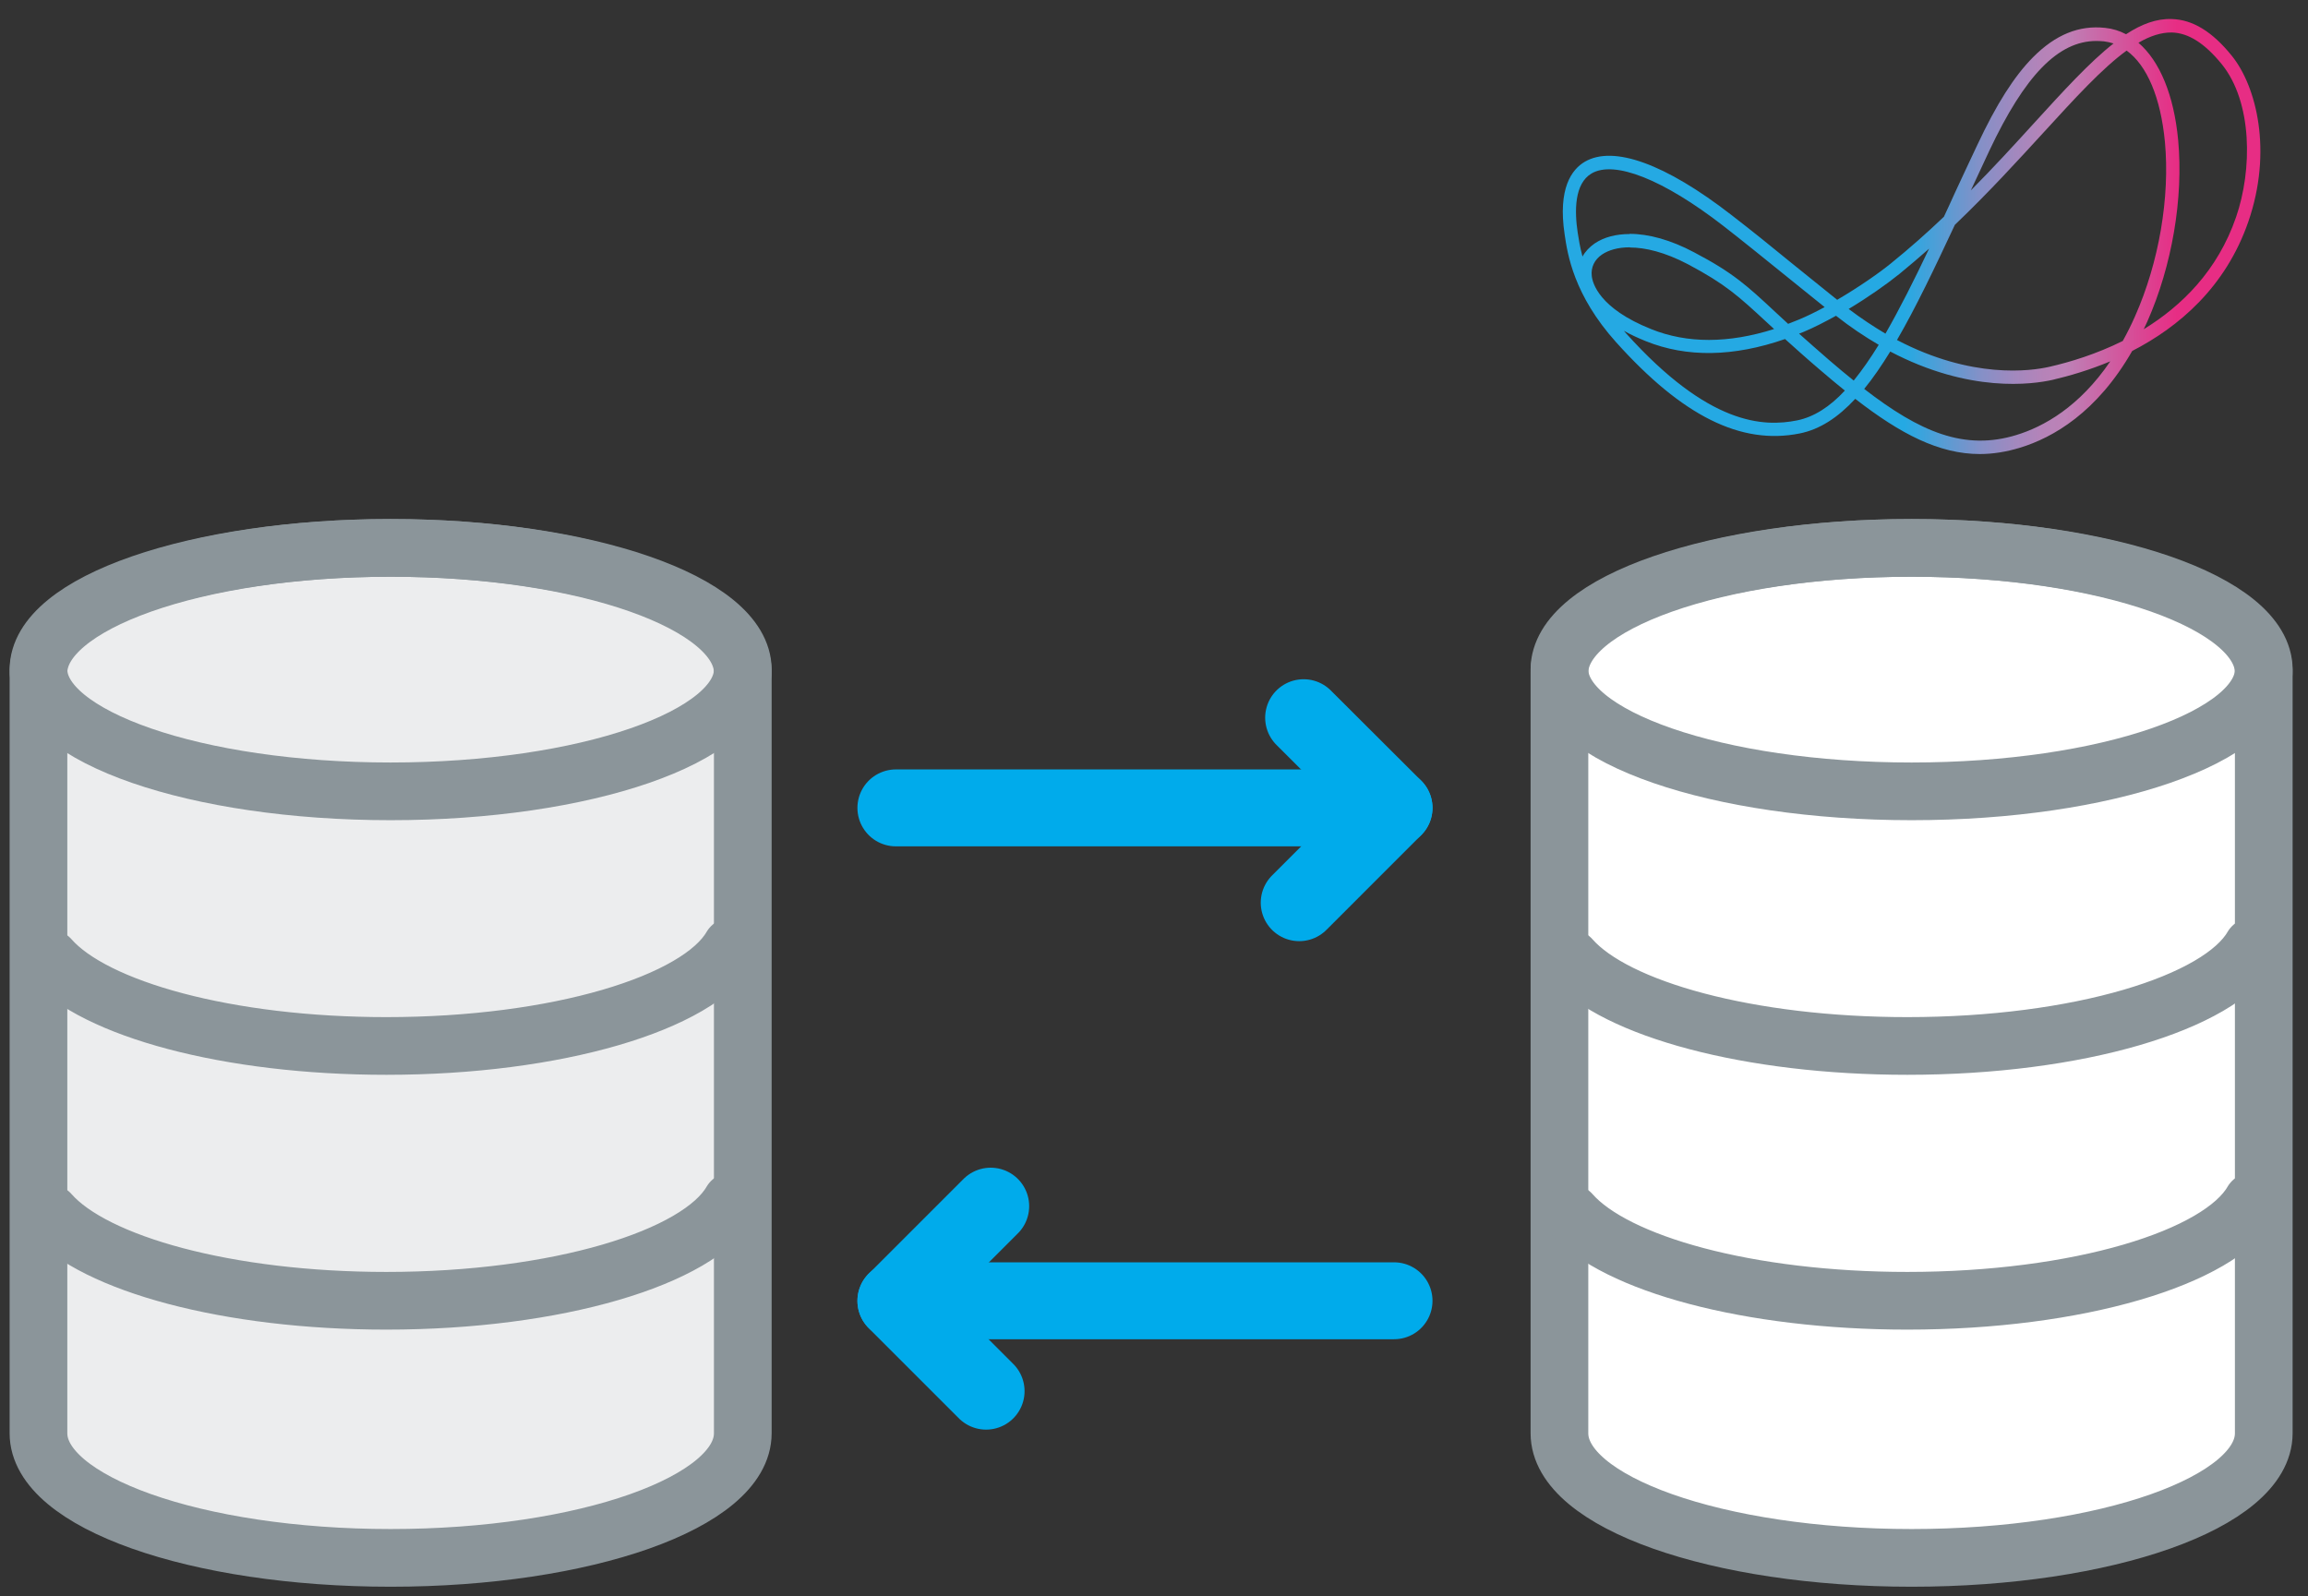 <svg width="120" height="83" viewBox="0 0 120 83" fill="none" xmlns="http://www.w3.org/2000/svg">
<rect x="0" y="0" width="120" height="83" fill="#333333" stroke="none"/>
<path d="M20.31 28.49C10.2 28.49 2 31.39 2 34.97V74.53C2 78.11 10.2 81.01 20.31 81.01C30.42 81.01 38.62 78.11 38.62 74.53V34.97C38.62 31.39 30.42 28.49 20.31 28.49Z" fill="#ECEDEE" stroke="#8B959A" stroke-width="3" stroke-linecap="round" stroke-linejoin="round"/>
<path d="M38.03 49.22C36.32 52.17 28.94 54.39 20.09 54.39C11.87 54.39 4.92 52.48 2.6 49.84" stroke="#8B959A" stroke-width="3" stroke-linecap="round" stroke-linejoin="round"/>
<path d="M38.03 62.47C36.32 65.42 28.94 67.64 20.09 67.64C11.87 67.64 4.92 65.73 2.6 63.09" stroke="#8B959A" stroke-width="3" stroke-linecap="round" stroke-linejoin="round"/>
<path d="M99.39 28.49C89.28 28.49 81.08 31.39 81.08 34.97V74.53C81.08 78.11 89.28 81.01 99.39 81.01C109.5 81.01 117.7 78.11 117.7 74.53V34.97C117.7 31.39 109.5 28.49 99.39 28.49Z" fill="white" stroke="#8B959A" stroke-width="3" stroke-linecap="round" stroke-linejoin="round"/>
<path d="M117.11 49.22C115.4 52.17 108.02 54.39 99.17 54.39C90.95 54.39 84 52.48 81.68 49.84" stroke="#8B959A" stroke-width="3" stroke-linecap="round" stroke-linejoin="round"/>
<path d="M117.11 62.47C115.4 65.42 108.02 67.64 99.17 67.64C90.95 67.64 84 65.73 81.68 63.09" stroke="#8B959A" stroke-width="3" stroke-linecap="round" stroke-linejoin="round"/>
<path d="M99.39 41.15C109.502 41.15 117.7 38.316 117.7 34.82C117.7 31.324 109.502 28.49 99.39 28.49C89.278 28.49 81.08 31.324 81.08 34.82C81.08 38.316 89.278 41.15 99.39 41.15Z" stroke="#8B959A" stroke-width="3" stroke-linecap="round" stroke-linejoin="round"/>
<path d="M20.31 41.15C30.422 41.15 38.62 38.316 38.62 34.82C38.62 31.324 30.422 28.49 20.31 28.49C10.198 28.49 2 31.324 2 34.82C2 38.316 10.198 41.15 20.31 41.15Z" stroke="#8B959A" stroke-width="3" stroke-linecap="round" stroke-linejoin="round"/>
<path d="M102.94 23.61C100.82 23.61 98.82 22.57 96.46 20.74C95.56 21.71 94.62 22.33 93.57 22.54C90.52 23.15 87.48 21.64 84.03 17.8C81.82 15.34 81.5 13.22 81.35 12.19C80.99 9.79 81.72 8.81 82.4 8.41C83.89 7.54 86.59 8.52 90.01 11.17C91.1 12.01 92.05 12.78 93.25 13.76C93.9 14.29 94.64 14.88 95.52 15.59C96.65 14.93 97.71 14.19 98.31 13.7C99.3 12.9 100.21 12.09 101.07 11.27C101.26 10.87 101.45 10.45 101.64 10.03C102.02 9.22 102.4 8.39 102.81 7.53C103.8 5.42 104.72 3.97 105.7 2.98C106.87 1.8 108.1 1.3 109.46 1.45C109.84 1.49 110.2 1.6 110.54 1.78C111.35 1.25 112.13 0.96 112.92 0.99C114 1.02 115.02 1.64 116.03 2.89C117.33 4.49 118.16 7.87 116.9 11.52C115.72 14.94 113.27 17.01 110.86 18.25C109.02 21.46 106.73 22.76 105.03 23.28C104.31 23.5 103.61 23.61 102.93 23.61H102.94ZM96.92 20.22C99.83 22.47 102.14 23.45 104.84 22.62C106.25 22.19 108.11 21.16 109.72 18.79C108.62 19.25 107.58 19.55 106.73 19.75C105.67 19.99 102.4 20.45 98.28 18.28C97.83 19.01 97.38 19.67 96.92 20.23V20.22ZM84.43 17.2C84.43 17.2 84.51 17.29 84.55 17.34C88.85 22.12 91.69 22.21 93.44 21.86C94.32 21.68 95.14 21.15 95.92 20.31C95.51 19.98 95.09 19.63 94.66 19.26C93.92 18.63 93.32 18.09 92.81 17.63C90.13 18.56 87.7 18.6 85.57 17.74C85.15 17.57 84.76 17.39 84.41 17.19L84.43 17.2ZM93.55 17.36C94 17.76 94.52 18.22 95.12 18.74C95.55 19.11 95.98 19.47 96.38 19.79C96.81 19.26 97.25 18.63 97.68 17.93C96.96 17.51 96.22 17.02 95.46 16.42C94.88 16.74 94.3 17.04 93.77 17.26C93.69 17.29 93.62 17.32 93.54 17.35L93.55 17.36ZM98.63 17.68C102.52 19.72 105.58 19.3 106.57 19.07C107.62 18.83 108.98 18.42 110.37 17.73C110.59 17.33 110.81 16.9 111.01 16.44C112.25 13.65 112.83 10.26 112.56 7.37C112.34 5.07 111.63 3.4 110.57 2.63C109.29 3.56 107.87 5.12 106.25 6.89C104.93 8.33 103.41 10 101.64 11.69C100.57 13.98 99.6 16.01 98.63 17.68ZM84.74 12.86C84.11 12.86 83.63 13.01 83.3 13.23C82.9 13.5 82.71 13.9 82.76 14.35C82.8 14.72 83.14 16.03 85.84 17.11C87.72 17.87 89.87 17.86 92.24 17.11C92.1 16.98 91.97 16.86 91.85 16.75C90.39 15.4 89.72 14.78 87.76 13.74C86.56 13.11 85.54 12.87 84.75 12.87L84.74 12.86ZM96.11 16.06C96.77 16.56 97.41 16.98 98.03 17.35C98.76 16.08 99.51 14.59 100.3 12.93C99.8 13.37 99.29 13.81 98.75 14.25C98.09 14.78 97.13 15.46 96.11 16.07V16.06ZM111.18 2.22C112.29 3.17 113.03 4.94 113.25 7.29C113.53 10.3 112.93 13.82 111.65 16.71C111.59 16.85 111.53 16.98 111.46 17.12C113.43 15.91 115.3 14.08 116.26 11.29C117.11 8.83 117.12 5.31 115.51 3.33C114.63 2.25 113.78 1.71 112.92 1.69C112.37 1.68 111.79 1.87 111.19 2.22H111.18ZM84.73 12.16C85.72 12.16 86.88 12.48 88.08 13.12C90.12 14.19 90.85 14.87 92.31 16.23C92.52 16.42 92.73 16.62 92.97 16.84C93.15 16.77 93.32 16.7 93.5 16.63C93.94 16.45 94.4 16.22 94.87 15.97C94.08 15.34 93.41 14.79 92.81 14.31C91.61 13.34 90.66 12.57 89.58 11.73C86.49 9.34 83.94 8.32 82.75 9.02C81.85 9.55 81.86 10.98 82.03 12.1C82.08 12.41 82.14 12.83 82.28 13.34C82.42 13.08 82.64 12.85 82.91 12.66C83.4 12.33 84.02 12.17 84.73 12.17V12.16ZM109 2.13C107.01 2.13 105.28 3.92 103.43 7.84C103.1 8.54 102.78 9.23 102.47 9.9C103.66 8.7 104.73 7.53 105.74 6.42C107.31 4.7 108.65 3.23 109.89 2.26C109.73 2.21 109.56 2.17 109.39 2.15C109.26 2.14 109.13 2.13 109 2.13Z" fill="url(#paint0_linear_2325_4295)"/>
<path d="M46.58 42.01H72.48" stroke="#00ABEB" stroke-width="4" stroke-linecap="round" stroke-linejoin="round"/>
<path d="M67.78 37.32L72.48 42.01L67.55 46.94" stroke="#00ABEB" stroke-width="4" stroke-linecap="round" stroke-linejoin="round"/>
<path d="M46.58 67.64H72.48" stroke="#00ABEB" stroke-width="4" stroke-linecap="round" stroke-linejoin="round"/>
<path d="M51.27 72.34L46.58 67.65L51.51 62.72" stroke="#00ABEB" stroke-width="4" stroke-linecap="round" stroke-linejoin="round"/>
<defs>
<linearGradient id="paint0_linear_2325_4295" x1="81.26" y1="12.31" x2="117.53" y2="12.31" gradientUnits="userSpaceOnUse">
<stop offset="0.49" stop-color="#25A9E3"/>
<stop offset="0.55" stop-color="#5B9BD3"/>
<stop offset="0.6" stop-color="#8590C7"/>
<stop offset="0.65" stop-color="#A388BE"/>
<stop offset="0.69" stop-color="#B683B8"/>
<stop offset="0.72" stop-color="#BD82B7"/>
<stop offset="0.83" stop-color="#DA4693"/>
<stop offset="0.88" stop-color="#E72D84"/>
</linearGradient>
</defs>
</svg>
